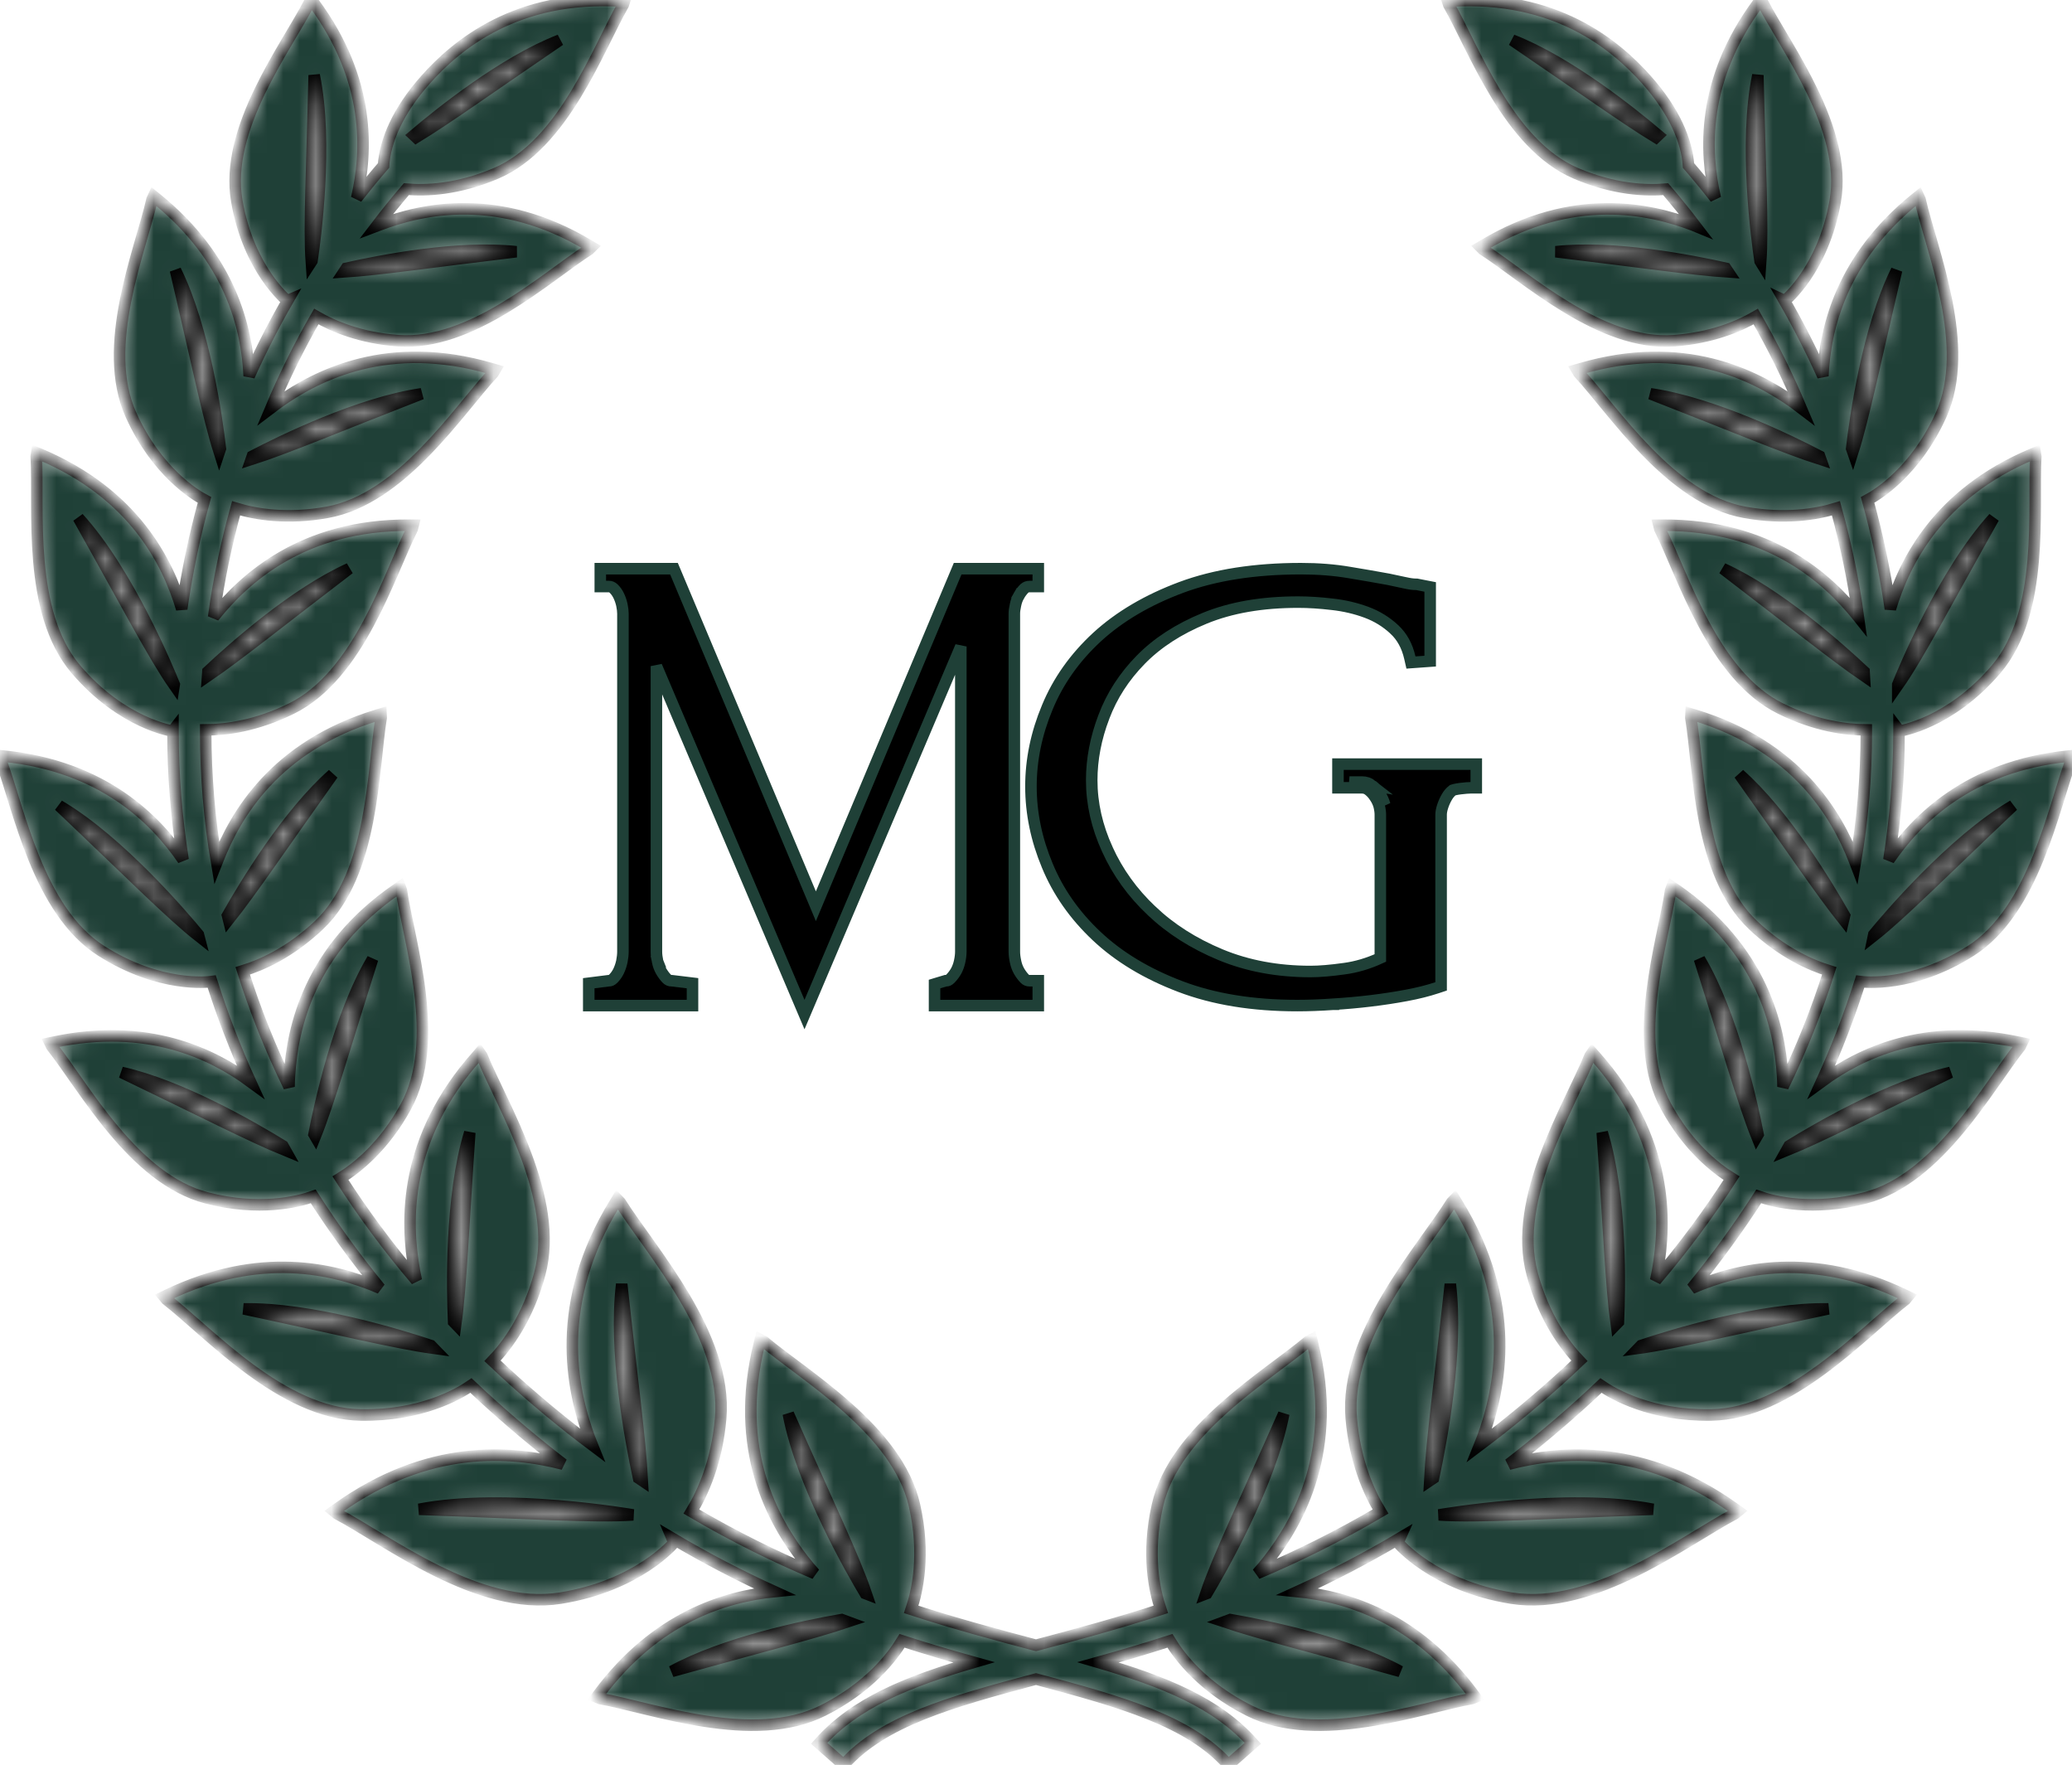 <svg width="128" height="109" viewBox="0 0 128 109" fill="none" xmlns="http://www.w3.org/2000/svg">
<mask id="path-1-inside-1_183_174" fill="white">
<path d="M121.728 58.736C125.673 56.238 126.84 49.903 127.968 46.9L128 46.674L127.773 46.697C121.602 47.323 118.379 50.633 116.689 53.103C117.101 50.498 117.315 47.862 117.315 45.207C117.315 45.175 117.314 45.144 117.314 45.112L117.341 45.148C117.341 45.148 120.434 44.705 123.309 41.338C126.338 37.789 125.576 31.394 125.764 28.192L125.728 27.966L125.518 28.056C119.697 30.518 117.63 34.742 116.78 37.606C116.456 35.327 115.983 33.079 115.374 30.876C115.969 30.558 118.32 29.135 119.907 25.64C121.831 21.393 119.322 15.458 118.614 12.33L118.518 12.123L118.34 12.266C113.763 15.969 112.746 20.242 112.611 23.225C111.894 21.634 111.099 20.077 110.227 18.557L110.259 18.572C110.259 18.572 112.637 16.671 113.374 12.422C114.151 7.944 110.33 2.952 108.894 0.172L108.752 0.001L108.62 0.18C105.077 4.967 105.306 9.4 105.967 12.24C105.433 11.556 104.879 10.882 104.308 10.22C104.213 8.725 103.449 6.873 101.699 4.911C99.776 2.752 96.086 -0.319 89.652 0.065L89.43 0.079L89.498 0.291C91.054 3.006 93.171 8.921 97.36 10.709C99.715 11.713 101.68 11.789 102.9 11.684C103.54 12.43 104.155 13.191 104.748 13.968C104.692 13.945 104.64 13.924 104.585 13.902C101.881 12.873 97.185 11.844 91.655 15.142L91.462 15.255L91.619 15.413C94.256 17.106 98.869 21.381 103.413 21.043C105.725 20.87 107.4 20.167 108.465 19.55C109.516 21.379 110.45 23.268 111.268 25.205C111.117 25.089 110.959 24.971 110.796 24.857C108.375 23.141 103.977 20.917 97.637 22.774L97.418 22.838L97.534 23.034C99.715 25.392 103.195 30.817 107.793 31.645C110.276 32.091 112.211 31.762 113.418 31.394C114.027 33.591 114.494 35.835 114.807 38.112C114.795 38.097 114.785 38.084 114.775 38.069C112.926 35.754 109.317 32.402 102.706 32.437L102.479 32.438L102.535 32.66C103.976 35.527 105.814 41.702 110.003 43.766C112.159 44.829 114.028 45.075 115.292 45.079C115.292 45.121 115.294 45.164 115.294 45.207C115.294 47.927 115.065 50.629 114.614 53.295C114.589 53.23 114.567 53.165 114.54 53.098C113.461 50.339 111.006 46.075 104.683 44.162L104.464 44.096L104.452 44.322C104.981 47.487 104.906 53.928 108.296 57.135C110.064 58.806 111.799 59.591 113.007 59.96C112.242 62.395 111.284 64.784 110.147 67.118C110.143 66.891 110.135 66.659 110.119 66.42C109.937 63.465 108.91 58.658 103.476 54.906L103.286 54.776L103.205 54.99C102.737 58.163 100.69 64.272 102.934 68.359C104.269 70.789 105.92 72.113 106.969 72.762C105.572 74.937 104.007 77.047 102.281 79.078C102.324 78.883 102.364 78.686 102.4 78.483C102.945 75.448 103.093 70.33 98.519 65.201L98.361 65.023L98.226 65.218C96.971 68.313 93.39 73.994 94.653 78.68C95.384 81.39 96.672 83.109 97.57 84.045C97.319 84.282 97.07 84.52 96.816 84.754C94.995 86.426 93.188 87.916 91.406 89.256C91.464 89.113 91.523 88.97 91.576 88.821C92.707 85.763 93.806 80.463 89.996 74.283L89.864 74.068L89.686 74.249C87.806 77.24 83.028 82.493 83.475 87.603C83.706 90.26 84.559 92.166 85.282 93.353C82.657 94.897 80.11 96.146 77.663 97.181C77.897 96.921 78.133 96.645 78.364 96.346C80.236 93.942 82.719 89.537 81.081 82.961L81.025 82.735L80.818 82.844C78.294 84.976 72.553 88.302 71.501 92.976C70.819 95.997 71.319 98.257 71.707 99.396C68.953 100.292 66.385 100.975 64.055 101.596C64.036 101.6 64.017 101.605 63.999 101.609C63.98 101.605 63.961 101.6 63.943 101.596C61.611 100.974 59.043 100.291 56.291 99.396C56.679 98.257 57.176 95.995 56.497 92.976C55.444 88.302 49.702 84.976 47.179 82.844L46.971 82.735L46.915 82.961C45.277 89.537 47.759 93.942 49.633 96.346C49.865 96.645 50.1 96.921 50.334 97.181C47.886 96.146 45.339 94.897 42.714 93.353C43.437 92.166 44.288 90.261 44.52 87.603C44.967 82.493 40.19 77.24 38.309 74.249L38.134 74.068L38.003 74.283C34.192 80.464 35.292 85.763 36.42 88.821C36.476 88.97 36.534 89.113 36.591 89.254C34.809 87.916 33.004 86.426 31.183 84.754C30.928 84.52 30.677 84.282 30.426 84.045C31.324 83.111 32.613 81.391 33.343 78.68C34.606 73.994 31.027 68.313 29.77 65.218L29.635 65.023L29.483 65.201C24.908 70.33 25.054 75.448 25.6 78.483C25.636 78.686 25.678 78.884 25.719 79.078C23.993 77.047 22.429 74.937 21.032 72.762C22.08 72.114 23.731 70.789 25.066 68.359C27.311 64.272 25.264 58.162 24.795 54.99L24.714 54.776L24.527 54.906C19.092 58.657 18.065 63.465 17.883 66.42C17.868 66.66 17.86 66.892 17.856 67.118C16.719 64.784 15.761 62.395 14.994 59.96C16.202 59.591 17.938 58.806 19.705 57.135C23.097 53.928 23.022 47.487 23.549 44.322L23.538 44.096L23.319 44.162C16.993 46.077 14.541 50.339 13.461 53.098C13.434 53.165 13.413 53.23 13.387 53.295C12.938 50.627 12.708 47.926 12.708 45.205C12.708 45.163 12.709 45.12 12.709 45.077C13.972 45.073 15.841 44.828 17.998 43.765C22.187 41.701 24.024 35.525 25.468 32.658L25.524 32.437L25.295 32.436C18.686 32.401 15.079 35.752 13.228 38.068C13.217 38.083 13.207 38.097 13.196 38.112C13.509 35.835 13.975 33.591 14.584 31.392C15.792 31.761 17.725 32.09 20.209 31.643C24.809 30.816 28.289 25.389 30.47 23.033L30.585 22.837L30.366 22.773C24.024 20.914 19.628 23.138 17.207 24.855C17.044 24.97 16.887 25.087 16.735 25.203C17.551 23.266 18.486 21.377 19.538 19.548C20.603 20.165 22.279 20.869 24.59 21.041C29.134 21.38 33.748 17.104 36.384 15.411L36.542 15.254L36.35 15.14C30.819 11.841 26.123 12.87 23.421 13.901C23.364 13.922 23.312 13.945 23.256 13.966C23.849 13.19 24.463 12.428 25.102 11.683C26.323 11.788 28.289 11.712 30.643 10.707C34.832 8.92 36.948 3.004 38.504 0.289L38.573 0.077L38.349 0.064C31.916 -0.32 28.225 2.751 26.302 4.909C24.552 6.872 23.791 8.724 23.695 10.219C23.123 10.881 22.57 11.555 22.034 12.239C22.697 9.399 22.925 4.965 19.383 0.179L19.25 0L19.108 0.171C17.673 2.951 13.852 7.943 14.629 12.42C15.367 16.669 17.744 18.57 17.744 18.57L17.777 18.556C16.903 20.074 16.109 21.632 15.393 23.224C15.258 20.242 14.241 15.968 9.664 12.264L9.487 12.121L9.39 12.33C8.681 15.458 6.173 21.393 8.099 25.64C9.685 29.135 12.035 30.56 12.631 30.876C12.021 33.079 11.549 35.327 11.225 37.606C10.374 34.744 8.306 30.518 2.485 28.056L2.274 27.966L2.238 28.192C2.426 31.394 1.663 37.789 4.692 41.338C7.567 44.706 10.659 45.148 10.659 45.148L10.687 45.112C10.687 45.144 10.686 45.175 10.686 45.207C10.686 47.862 10.9 50.496 11.311 53.102C9.622 50.631 6.398 47.323 0.227 46.697L0 46.674L0.032 46.9C1.16 49.903 2.327 56.238 6.272 58.736C9.866 61.01 12.844 60.654 13.08 60.621C13.742 62.717 14.541 64.781 15.468 66.806C13.057 65.037 9.083 63.141 3.317 64.364L3.093 64.411L3.194 64.616C5.189 67.131 8.243 72.806 12.765 73.98C15.992 74.818 18.369 74.231 19.349 73.89C20.6 75.835 21.977 77.729 23.482 79.563C20.617 78.319 16.035 77.251 10.353 79.973L10.137 80.077L10.29 80.26C12.93 82.316 17.421 87.309 22.287 87.389C26.005 87.449 28.329 86.097 29.096 85.568C29.335 85.792 29.571 86.018 29.814 86.242C31.488 87.777 33.147 89.165 34.789 90.427C31.598 89.597 26.455 89.147 20.832 93.18L20.628 93.326L20.821 93.487C23.948 95.14 29.547 99.512 34.626 98.7C39.448 97.924 41.632 95.279 41.632 95.279L41.571 95.129C41.552 95.083 41.529 95.039 41.509 94.991C43.674 96.277 45.787 97.362 47.836 98.295C44.785 98.601 40.534 99.879 36.995 104.623L36.856 104.812L37.073 104.902C40.327 105.49 46.549 107.801 50.84 105.643C53.678 104.216 55.113 102.342 55.726 101.336C57.265 101.835 58.749 102.27 60.164 102.664C56.092 103.852 52.82 105.162 50.602 107.665L52.117 109C54.511 106.298 58.699 105.111 63.999 103.698C69.298 105.111 73.486 106.297 75.881 109L77.397 107.665C75.178 105.162 71.906 103.852 67.835 102.664C69.251 102.27 70.735 101.835 72.274 101.336C72.884 102.342 74.322 104.215 77.159 105.643C81.448 107.801 87.672 105.491 90.925 104.902L91.141 104.812L91.002 104.623C87.462 99.877 83.213 98.6 80.159 98.295C82.208 97.363 84.322 96.277 86.485 94.992C86.465 95.037 86.442 95.082 86.424 95.129L86.364 95.279C86.364 95.279 88.548 97.924 93.369 98.7C98.448 99.511 104.047 95.14 107.174 93.487L107.368 93.326L107.163 93.18C101.542 89.147 96.398 89.596 93.207 90.427C94.847 89.166 96.508 87.779 98.181 86.242C98.424 86.018 98.659 85.792 98.899 85.568C99.665 86.097 101.991 87.449 105.707 87.389C110.573 87.309 115.065 82.316 117.705 80.26L117.857 80.077L117.643 79.973C111.96 77.25 107.377 78.32 104.513 79.563C106.019 77.729 107.396 75.835 108.647 73.89C109.629 74.232 112.004 74.818 115.231 73.98C119.754 72.806 122.807 67.131 124.804 64.616L124.903 64.411L124.679 64.364C118.913 63.141 114.94 65.037 112.529 66.806C113.455 64.781 114.254 62.718 114.916 60.621C115.157 60.653 118.137 61.009 121.728 58.736ZM29.022 69.945C28.625 75.719 28.479 79.467 28.155 81.782C28.111 81.737 28.066 81.69 28.023 81.643C27.933 79.621 27.814 73.904 29.022 69.945ZM23.018 59.229C21.304 64.62 20.31 68.116 19.474 70.19C19.448 70.146 19.421 70.102 19.397 70.058C19.74 68.288 20.936 62.739 23.018 59.229ZM20.557 47.818C17.492 52.117 15.529 55.036 14.117 56.805C14.095 56.719 14.074 56.63 14.054 56.545C15.148 54.612 17.762 50.292 20.557 47.818ZM21.574 35.116C17.421 38.283 14.698 40.477 12.825 41.758C12.832 41.663 12.836 41.567 12.843 41.474C14.498 39.92 18.219 36.634 21.574 35.116ZM26.046 24.319C20.964 26.297 17.671 27.69 15.519 28.377C15.543 28.308 15.568 28.241 15.591 28.173C17.433 27.214 22.207 24.881 26.046 24.319ZM31.895 15.547C26.831 16.152 23.451 16.648 21.244 16.796C21.294 16.72 21.344 16.644 21.395 16.568C23.55 16.084 28.319 15.162 31.895 15.547ZM34.584 2.476C30.367 5.342 27.598 7.337 25.706 8.483L25.567 8.353C27.159 7.001 31.114 3.823 34.584 2.476ZM19.408 4.643C20.282 8.842 19.453 14.91 19.274 16.112C19.261 16.133 19.246 16.154 19.231 16.177C19.078 14.032 19.278 10.426 19.408 4.643ZM10.839 16.691C12.623 20.306 13.397 25.843 13.615 27.7C13.589 27.77 13.568 27.841 13.544 27.913C12.866 25.784 12.14 22.216 10.839 16.691ZM4.841 31.983C7.918 35.355 10.431 41.446 10.769 42.286C10.768 42.298 10.768 42.313 10.766 42.325C9.505 40.524 7.787 37.218 4.841 31.983ZM3.645 49.753C7.401 51.963 11.4 56.685 12.258 57.726C12.266 57.757 12.274 57.788 12.282 57.819C10.542 56.45 7.938 53.82 3.645 49.753ZM7.508 66.232C11.187 67.059 15.614 69.621 17.48 70.769C17.534 70.864 17.584 70.959 17.637 71.053C15.543 70.201 12.38 68.571 7.508 66.232ZM15.057 80.836C19.211 80.767 24.7 82.457 26.619 83.097C26.676 83.156 26.733 83.213 26.789 83.271C24.474 82.955 20.798 82.057 15.057 80.836ZM25.888 93.213C31.199 92.18 39.113 93.559 39.113 93.559C36.705 93.725 32.584 93.442 25.888 93.213ZM48.698 87.317C51.145 92.856 52.792 96.279 53.519 98.435C53.496 98.426 53.473 98.418 53.449 98.409C52.753 97.247 49.538 91.724 48.698 87.317ZM38.407 79.305C39.032 85.113 39.555 88.958 39.682 91.444C39.604 91.391 39.526 91.342 39.449 91.29C38.941 88.934 37.91 83.412 38.407 79.305ZM41.504 103.225C44.762 101.449 49.633 100.435 51.993 100.023C52.117 100.071 52.244 100.119 52.367 100.164C50.154 100.907 46.667 101.781 41.504 103.225ZM102.115 93.213C95.417 93.443 91.296 93.726 88.888 93.559C88.888 93.559 96.803 92.178 102.115 93.213ZM89.596 79.305C90.092 83.412 89.064 88.934 88.555 91.289C88.476 91.341 88.398 91.39 88.322 91.442C88.448 88.958 88.971 85.112 89.596 79.305ZM79.305 87.317C78.464 91.725 75.251 97.247 74.554 98.409C74.529 98.418 74.507 98.426 74.484 98.435C75.21 96.278 76.856 92.856 79.305 87.317ZM86.497 103.225C81.336 101.781 77.848 100.907 75.636 100.164C75.759 100.119 75.886 100.071 76.008 100.023C78.368 100.437 83.241 101.449 86.497 103.225ZM124.358 49.753C120.065 53.82 117.461 56.45 115.722 57.819C115.728 57.788 115.737 57.757 115.746 57.726C116.601 56.688 120.601 51.963 124.358 49.753ZM123.162 31.983C120.216 37.22 118.499 40.526 117.236 42.325C117.236 42.312 117.235 42.298 117.235 42.286C117.572 41.446 120.086 35.355 123.162 31.983ZM117.165 16.691C115.861 22.216 115.136 25.784 114.46 27.913C114.435 27.842 114.413 27.77 114.388 27.7C114.606 25.84 115.378 20.306 117.165 16.691ZM108.595 4.643C108.726 10.426 108.925 14.032 108.771 16.177C108.757 16.154 108.743 16.133 108.728 16.112C108.548 14.907 107.722 8.842 108.595 4.643ZM93.417 2.476C96.888 3.823 100.843 7.003 102.435 8.353L102.296 8.485C100.405 7.336 97.636 5.342 93.417 2.476ZM96.108 15.547C99.685 15.162 104.451 16.084 106.609 16.568C106.66 16.644 106.708 16.721 106.759 16.796C104.551 16.648 101.172 16.152 96.108 15.547ZM101.956 24.319C105.796 24.881 110.568 27.213 112.409 28.173C112.434 28.241 112.459 28.308 112.483 28.377C110.331 27.69 107.039 26.299 101.956 24.319ZM106.43 35.116C109.784 36.634 113.505 39.92 115.159 41.473C115.167 41.567 115.171 41.663 115.176 41.758C113.305 40.477 110.581 38.282 106.43 35.116ZM107.447 47.818C110.24 50.291 112.855 54.612 113.948 56.544C113.926 56.63 113.906 56.719 113.886 56.805C112.473 55.036 110.511 52.117 107.447 47.818ZM104.986 59.229C107.067 62.739 108.263 68.286 108.607 70.058C108.581 70.101 108.556 70.144 108.529 70.19C107.693 68.114 106.699 64.62 104.986 59.229ZM99.98 81.646C99.937 81.691 99.891 81.737 99.846 81.783C99.525 79.469 99.376 75.721 98.98 69.946C100.188 73.904 100.068 79.621 99.98 81.646ZM112.946 80.836C107.203 82.057 103.531 82.955 101.213 83.271C101.269 83.213 101.327 83.155 101.383 83.097C103.306 82.457 108.791 80.767 112.946 80.836ZM120.494 66.232C115.623 68.571 112.46 70.201 110.367 71.053C110.42 70.959 110.47 70.864 110.524 70.769C112.389 69.621 116.816 67.059 120.494 66.232Z"/>
</mask>
<path d="M121.728 58.736C125.673 56.238 126.84 49.903 127.968 46.9L128 46.674L127.773 46.697C121.602 47.323 118.379 50.633 116.689 53.103C117.101 50.498 117.315 47.862 117.315 45.207C117.315 45.175 117.314 45.144 117.314 45.112L117.341 45.148C117.341 45.148 120.434 44.705 123.309 41.338C126.338 37.789 125.576 31.394 125.764 28.192L125.728 27.966L125.518 28.056C119.697 30.518 117.63 34.742 116.78 37.606C116.456 35.327 115.983 33.079 115.374 30.876C115.969 30.558 118.32 29.135 119.907 25.64C121.831 21.393 119.322 15.458 118.614 12.33L118.518 12.123L118.34 12.266C113.763 15.969 112.746 20.242 112.611 23.225C111.894 21.634 111.099 20.077 110.227 18.557L110.259 18.572C110.259 18.572 112.637 16.671 113.374 12.422C114.151 7.944 110.33 2.952 108.894 0.172L108.752 0.001L108.62 0.18C105.077 4.967 105.306 9.4 105.967 12.24C105.433 11.556 104.879 10.882 104.308 10.22C104.213 8.725 103.449 6.873 101.699 4.911C99.776 2.752 96.086 -0.319 89.652 0.065L89.43 0.079L89.498 0.291C91.054 3.006 93.171 8.921 97.36 10.709C99.715 11.713 101.68 11.789 102.9 11.684C103.54 12.43 104.155 13.191 104.748 13.968C104.692 13.945 104.64 13.924 104.585 13.902C101.881 12.873 97.185 11.844 91.655 15.142L91.462 15.255L91.619 15.413C94.256 17.106 98.869 21.381 103.413 21.043C105.725 20.87 107.4 20.167 108.465 19.55C109.516 21.379 110.45 23.268 111.268 25.205C111.117 25.089 110.959 24.971 110.796 24.857C108.375 23.141 103.977 20.917 97.637 22.774L97.418 22.838L97.534 23.034C99.715 25.392 103.195 30.817 107.793 31.645C110.276 32.091 112.211 31.762 113.418 31.394C114.027 33.591 114.494 35.835 114.807 38.112C114.795 38.097 114.785 38.084 114.775 38.069C112.926 35.754 109.317 32.402 102.706 32.437L102.479 32.438L102.535 32.66C103.976 35.527 105.814 41.702 110.003 43.766C112.159 44.829 114.028 45.075 115.292 45.079C115.292 45.121 115.294 45.164 115.294 45.207C115.294 47.927 115.065 50.629 114.614 53.295C114.589 53.23 114.567 53.165 114.54 53.098C113.461 50.339 111.006 46.075 104.683 44.162L104.464 44.096L104.452 44.322C104.981 47.487 104.906 53.928 108.296 57.135C110.064 58.806 111.799 59.591 113.007 59.96C112.242 62.395 111.284 64.784 110.147 67.118C110.143 66.891 110.135 66.659 110.119 66.42C109.937 63.465 108.91 58.658 103.476 54.906L103.286 54.776L103.205 54.99C102.737 58.163 100.69 64.272 102.934 68.359C104.269 70.789 105.92 72.113 106.969 72.762C105.572 74.937 104.007 77.047 102.281 79.078C102.324 78.883 102.364 78.686 102.4 78.483C102.945 75.448 103.093 70.33 98.519 65.201L98.361 65.023L98.226 65.218C96.971 68.313 93.39 73.994 94.653 78.68C95.384 81.39 96.672 83.109 97.57 84.045C97.319 84.282 97.07 84.52 96.816 84.754C94.995 86.426 93.188 87.916 91.406 89.256C91.464 89.113 91.523 88.97 91.576 88.821C92.707 85.763 93.806 80.463 89.996 74.283L89.864 74.068L89.686 74.249C87.806 77.24 83.028 82.493 83.475 87.603C83.706 90.26 84.559 92.166 85.282 93.353C82.657 94.897 80.11 96.146 77.663 97.181C77.897 96.921 78.133 96.645 78.364 96.346C80.236 93.942 82.719 89.537 81.081 82.961L81.025 82.735L80.818 82.844C78.294 84.976 72.553 88.302 71.501 92.976C70.819 95.997 71.319 98.257 71.707 99.396C68.953 100.292 66.385 100.975 64.055 101.596C64.036 101.6 64.017 101.605 63.999 101.609C63.98 101.605 63.961 101.6 63.943 101.596C61.611 100.974 59.043 100.291 56.291 99.396C56.679 98.257 57.176 95.995 56.497 92.976C55.444 88.302 49.702 84.976 47.179 82.844L46.971 82.735L46.915 82.961C45.277 89.537 47.759 93.942 49.633 96.346C49.865 96.645 50.1 96.921 50.334 97.181C47.886 96.146 45.339 94.897 42.714 93.353C43.437 92.166 44.288 90.261 44.52 87.603C44.967 82.493 40.19 77.24 38.309 74.249L38.134 74.068L38.003 74.283C34.192 80.464 35.292 85.763 36.42 88.821C36.476 88.97 36.534 89.113 36.591 89.254C34.809 87.916 33.004 86.426 31.183 84.754C30.928 84.52 30.677 84.282 30.426 84.045C31.324 83.111 32.613 81.391 33.343 78.68C34.606 73.994 31.027 68.313 29.77 65.218L29.635 65.023L29.483 65.201C24.908 70.33 25.054 75.448 25.6 78.483C25.636 78.686 25.678 78.884 25.719 79.078C23.993 77.047 22.429 74.937 21.032 72.762C22.08 72.114 23.731 70.789 25.066 68.359C27.311 64.272 25.264 58.162 24.795 54.99L24.714 54.776L24.527 54.906C19.092 58.657 18.065 63.465 17.883 66.42C17.868 66.66 17.86 66.892 17.856 67.118C16.719 64.784 15.761 62.395 14.994 59.96C16.202 59.591 17.938 58.806 19.705 57.135C23.097 53.928 23.022 47.487 23.549 44.322L23.538 44.096L23.319 44.162C16.993 46.077 14.541 50.339 13.461 53.098C13.434 53.165 13.413 53.23 13.387 53.295C12.938 50.627 12.708 47.926 12.708 45.205C12.708 45.163 12.709 45.12 12.709 45.077C13.972 45.073 15.841 44.828 17.998 43.765C22.187 41.701 24.024 35.525 25.468 32.658L25.524 32.437L25.295 32.436C18.686 32.401 15.079 35.752 13.228 38.068C13.217 38.083 13.207 38.097 13.196 38.112C13.509 35.835 13.975 33.591 14.584 31.392C15.792 31.761 17.725 32.09 20.209 31.643C24.809 30.816 28.289 25.389 30.47 23.033L30.585 22.837L30.366 22.773C24.024 20.914 19.628 23.138 17.207 24.855C17.044 24.97 16.887 25.087 16.735 25.203C17.551 23.266 18.486 21.377 19.538 19.548C20.603 20.165 22.279 20.869 24.59 21.041C29.134 21.38 33.748 17.104 36.384 15.411L36.542 15.254L36.35 15.14C30.819 11.841 26.123 12.87 23.421 13.901C23.364 13.922 23.312 13.945 23.256 13.966C23.849 13.19 24.463 12.428 25.102 11.683C26.323 11.788 28.289 11.712 30.643 10.707C34.832 8.92 36.948 3.004 38.504 0.289L38.573 0.077L38.349 0.064C31.916 -0.32 28.225 2.751 26.302 4.909C24.552 6.872 23.791 8.724 23.695 10.219C23.123 10.881 22.57 11.555 22.034 12.239C22.697 9.399 22.925 4.965 19.383 0.179L19.25 0L19.108 0.171C17.673 2.951 13.852 7.943 14.629 12.42C15.367 16.669 17.744 18.57 17.744 18.57L17.777 18.556C16.903 20.074 16.109 21.632 15.393 23.224C15.258 20.242 14.241 15.968 9.664 12.264L9.487 12.121L9.39 12.33C8.681 15.458 6.173 21.393 8.099 25.64C9.685 29.135 12.035 30.56 12.631 30.876C12.021 33.079 11.549 35.327 11.225 37.606C10.374 34.744 8.306 30.518 2.485 28.056L2.274 27.966L2.238 28.192C2.426 31.394 1.663 37.789 4.692 41.338C7.567 44.706 10.659 45.148 10.659 45.148L10.687 45.112C10.687 45.144 10.686 45.175 10.686 45.207C10.686 47.862 10.9 50.496 11.311 53.102C9.622 50.631 6.398 47.323 0.227 46.697L0 46.674L0.032 46.9C1.16 49.903 2.327 56.238 6.272 58.736C9.866 61.01 12.844 60.654 13.08 60.621C13.742 62.717 14.541 64.781 15.468 66.806C13.057 65.037 9.083 63.141 3.317 64.364L3.093 64.411L3.194 64.616C5.189 67.131 8.243 72.806 12.765 73.98C15.992 74.818 18.369 74.231 19.349 73.89C20.6 75.835 21.977 77.729 23.482 79.563C20.617 78.319 16.035 77.251 10.353 79.973L10.137 80.077L10.29 80.26C12.93 82.316 17.421 87.309 22.287 87.389C26.005 87.449 28.329 86.097 29.096 85.568C29.335 85.792 29.571 86.018 29.814 86.242C31.488 87.777 33.147 89.165 34.789 90.427C31.598 89.597 26.455 89.147 20.832 93.18L20.628 93.326L20.821 93.487C23.948 95.14 29.547 99.512 34.626 98.7C39.448 97.924 41.632 95.279 41.632 95.279L41.571 95.129C41.552 95.083 41.529 95.039 41.509 94.991C43.674 96.277 45.787 97.362 47.836 98.295C44.785 98.601 40.534 99.879 36.995 104.623L36.856 104.812L37.073 104.902C40.327 105.49 46.549 107.801 50.84 105.643C53.678 104.216 55.113 102.342 55.726 101.336C57.265 101.835 58.749 102.27 60.164 102.664C56.092 103.852 52.82 105.162 50.602 107.665L52.117 109C54.511 106.298 58.699 105.111 63.999 103.698C69.298 105.111 73.486 106.297 75.881 109L77.397 107.665C75.178 105.162 71.906 103.852 67.835 102.664C69.251 102.27 70.735 101.835 72.274 101.336C72.884 102.342 74.322 104.215 77.159 105.643C81.448 107.801 87.672 105.491 90.925 104.902L91.141 104.812L91.002 104.623C87.462 99.877 83.213 98.6 80.159 98.295C82.208 97.363 84.322 96.277 86.485 94.992C86.465 95.037 86.442 95.082 86.424 95.129L86.364 95.279C86.364 95.279 88.548 97.924 93.369 98.7C98.448 99.511 104.047 95.14 107.174 93.487L107.368 93.326L107.163 93.18C101.542 89.147 96.398 89.596 93.207 90.427C94.847 89.166 96.508 87.779 98.181 86.242C98.424 86.018 98.659 85.792 98.899 85.568C99.665 86.097 101.991 87.449 105.707 87.389C110.573 87.309 115.065 82.316 117.705 80.26L117.857 80.077L117.643 79.973C111.96 77.25 107.377 78.32 104.513 79.563C106.019 77.729 107.396 75.835 108.647 73.89C109.629 74.232 112.004 74.818 115.231 73.98C119.754 72.806 122.807 67.131 124.804 64.616L124.903 64.411L124.679 64.364C118.913 63.141 114.94 65.037 112.529 66.806C113.455 64.781 114.254 62.718 114.916 60.621C115.157 60.653 118.137 61.009 121.728 58.736ZM29.022 69.945C28.625 75.719 28.479 79.467 28.155 81.782C28.111 81.737 28.066 81.69 28.023 81.643C27.933 79.621 27.814 73.904 29.022 69.945ZM23.018 59.229C21.304 64.62 20.31 68.116 19.474 70.19C19.448 70.146 19.421 70.102 19.397 70.058C19.74 68.288 20.936 62.739 23.018 59.229ZM20.557 47.818C17.492 52.117 15.529 55.036 14.117 56.805C14.095 56.719 14.074 56.63 14.054 56.545C15.148 54.612 17.762 50.292 20.557 47.818ZM21.574 35.116C17.421 38.283 14.698 40.477 12.825 41.758C12.832 41.663 12.836 41.567 12.843 41.474C14.498 39.92 18.219 36.634 21.574 35.116ZM26.046 24.319C20.964 26.297 17.671 27.69 15.519 28.377C15.543 28.308 15.568 28.241 15.591 28.173C17.433 27.214 22.207 24.881 26.046 24.319ZM31.895 15.547C26.831 16.152 23.451 16.648 21.244 16.796C21.294 16.72 21.344 16.644 21.395 16.568C23.55 16.084 28.319 15.162 31.895 15.547ZM34.584 2.476C30.367 5.342 27.598 7.337 25.706 8.483L25.567 8.353C27.159 7.001 31.114 3.823 34.584 2.476ZM19.408 4.643C20.282 8.842 19.453 14.91 19.274 16.112C19.261 16.133 19.246 16.154 19.231 16.177C19.078 14.032 19.278 10.426 19.408 4.643ZM10.839 16.691C12.623 20.306 13.397 25.843 13.615 27.7C13.589 27.77 13.568 27.841 13.544 27.913C12.866 25.784 12.14 22.216 10.839 16.691ZM4.841 31.983C7.918 35.355 10.431 41.446 10.769 42.286C10.768 42.298 10.768 42.313 10.766 42.325C9.505 40.524 7.787 37.218 4.841 31.983ZM3.645 49.753C7.401 51.963 11.4 56.685 12.258 57.726C12.266 57.757 12.274 57.788 12.282 57.819C10.542 56.45 7.938 53.82 3.645 49.753ZM7.508 66.232C11.187 67.059 15.614 69.621 17.48 70.769C17.534 70.864 17.584 70.959 17.637 71.053C15.543 70.201 12.38 68.571 7.508 66.232ZM15.057 80.836C19.211 80.767 24.7 82.457 26.619 83.097C26.676 83.156 26.733 83.213 26.789 83.271C24.474 82.955 20.798 82.057 15.057 80.836ZM25.888 93.213C31.199 92.18 39.113 93.559 39.113 93.559C36.705 93.725 32.584 93.442 25.888 93.213ZM48.698 87.317C51.145 92.856 52.792 96.279 53.519 98.435C53.496 98.426 53.473 98.418 53.449 98.409C52.753 97.247 49.538 91.724 48.698 87.317ZM38.407 79.305C39.032 85.113 39.555 88.958 39.682 91.444C39.604 91.391 39.526 91.342 39.449 91.29C38.941 88.934 37.91 83.412 38.407 79.305ZM41.504 103.225C44.762 101.449 49.633 100.435 51.993 100.023C52.117 100.071 52.244 100.119 52.367 100.164C50.154 100.907 46.667 101.781 41.504 103.225ZM102.115 93.213C95.417 93.443 91.296 93.726 88.888 93.559C88.888 93.559 96.803 92.178 102.115 93.213ZM89.596 79.305C90.092 83.412 89.064 88.934 88.555 91.289C88.476 91.341 88.398 91.39 88.322 91.442C88.448 88.958 88.971 85.112 89.596 79.305ZM79.305 87.317C78.464 91.725 75.251 97.247 74.554 98.409C74.529 98.418 74.507 98.426 74.484 98.435C75.21 96.278 76.856 92.856 79.305 87.317ZM86.497 103.225C81.336 101.781 77.848 100.907 75.636 100.164C75.759 100.119 75.886 100.071 76.008 100.023C78.368 100.437 83.241 101.449 86.497 103.225ZM124.358 49.753C120.065 53.82 117.461 56.45 115.722 57.819C115.728 57.788 115.737 57.757 115.746 57.726C116.601 56.688 120.601 51.963 124.358 49.753ZM123.162 31.983C120.216 37.22 118.499 40.526 117.236 42.325C117.236 42.312 117.235 42.298 117.235 42.286C117.572 41.446 120.086 35.355 123.162 31.983ZM117.165 16.691C115.861 22.216 115.136 25.784 114.46 27.913C114.435 27.842 114.413 27.77 114.388 27.7C114.606 25.84 115.378 20.306 117.165 16.691ZM108.595 4.643C108.726 10.426 108.925 14.032 108.771 16.177C108.757 16.154 108.743 16.133 108.728 16.112C108.548 14.907 107.722 8.842 108.595 4.643ZM93.417 2.476C96.888 3.823 100.843 7.003 102.435 8.353L102.296 8.485C100.405 7.336 97.636 5.342 93.417 2.476ZM96.108 15.547C99.685 15.162 104.451 16.084 106.609 16.568C106.66 16.644 106.708 16.721 106.759 16.796C104.551 16.648 101.172 16.152 96.108 15.547ZM101.956 24.319C105.796 24.881 110.568 27.213 112.409 28.173C112.434 28.241 112.459 28.308 112.483 28.377C110.331 27.69 107.039 26.299 101.956 24.319ZM106.43 35.116C109.784 36.634 113.505 39.92 115.159 41.473C115.167 41.567 115.171 41.663 115.176 41.758C113.305 40.477 110.581 38.282 106.43 35.116ZM107.447 47.818C110.24 50.291 112.855 54.612 113.948 56.544C113.926 56.63 113.906 56.719 113.886 56.805C112.473 55.036 110.511 52.117 107.447 47.818ZM104.986 59.229C107.067 62.739 108.263 68.286 108.607 70.058C108.581 70.101 108.556 70.144 108.529 70.19C107.693 68.114 106.699 64.62 104.986 59.229ZM99.98 81.646C99.937 81.691 99.891 81.737 99.846 81.783C99.525 79.469 99.376 75.721 98.98 69.946C100.188 73.904 100.068 79.621 99.98 81.646ZM112.946 80.836C107.203 82.057 103.531 82.955 101.213 83.271C101.269 83.213 101.327 83.155 101.383 83.097C103.306 82.457 108.791 80.767 112.946 80.836ZM120.494 66.232C115.623 68.571 112.46 70.201 110.367 71.053C110.42 70.959 110.47 70.864 110.524 70.769C112.389 69.621 116.816 67.059 120.494 66.232Z" fill="#1F4037" stroke="black" stroke-width="0.712" mask="url(#path-1-inside-1_183_174)"/>
<path d="M57.733 61.747V62.103H58.089H63.785H64.141V61.747V60.924V60.568H63.785H63.591C63.483 60.568 63.389 60.532 63.297 60.438C63.169 60.304 63.052 60.147 62.947 59.965C62.848 59.787 62.778 59.595 62.736 59.386L62.736 59.386L62.735 59.381C62.685 59.15 62.662 58.947 62.662 58.77V37.9C62.662 37.755 62.684 37.576 62.734 37.36L62.734 37.36L62.736 37.351C62.777 37.148 62.847 36.961 62.946 36.788L62.64 36.613L62.946 36.788C63.049 36.609 63.163 36.461 63.285 36.341C63.375 36.262 63.472 36.225 63.591 36.225H63.785H64.141V35.869V35.478V35.122H63.785H59.397H59.16L59.069 35.34L50.402 55.968L41.728 35.34L41.636 35.122H41.4H37.44H37.084V35.478V35.869V36.225H37.44H37.633C37.715 36.225 37.801 36.253 37.901 36.343C38.023 36.458 38.127 36.599 38.212 36.769C38.3 36.948 38.369 37.143 38.417 37.355C38.462 37.571 38.482 37.752 38.482 37.9V58.77C38.482 58.949 38.461 59.153 38.416 59.383C38.368 59.6 38.299 59.8 38.211 59.984C38.125 60.157 38.018 60.307 37.89 60.437C37.785 60.542 37.702 60.568 37.633 60.568H37.611L37.589 60.57L36.683 60.684L36.371 60.723V61.037V61.747V62.103H36.727H42.424H42.78V61.747V61.037V60.722L42.467 60.684L41.523 60.57L41.502 60.568H41.48C41.372 60.568 41.279 60.532 41.186 60.439C41.058 60.304 40.941 60.147 40.837 59.965C40.737 59.787 40.667 59.595 40.625 59.386L40.626 59.386L40.624 59.381C40.575 59.15 40.551 58.947 40.551 58.77V41.14L49.371 61.887L49.699 62.658L50.027 61.887L59.356 39.926V58.77C59.356 58.947 59.333 59.149 59.283 59.38C59.237 59.592 59.165 59.788 59.069 59.968C58.965 60.148 58.847 60.303 58.716 60.437L58.716 60.437L58.711 60.441C58.614 60.543 58.535 60.568 58.468 60.568H58.415L58.365 60.583L57.986 60.696L57.733 60.773V61.037V61.747Z" fill="black" stroke="#1F4037" stroke-width="0.712"/>
<path d="M82.345 62.022C83.139 61.973 83.917 61.903 84.679 61.811C85.442 61.719 86.174 61.608 86.874 61.477C87.58 61.346 88.216 61.187 88.783 60.998L89.026 60.917V60.661V50.31C89.026 50.176 89.055 50.008 89.122 49.802C89.19 49.594 89.277 49.4 89.383 49.219L89.385 49.216C89.481 49.048 89.599 48.913 89.739 48.804C89.742 48.803 89.747 48.801 89.754 48.798C89.778 48.789 89.814 48.778 89.862 48.767C89.958 48.744 90.08 48.723 90.211 48.706C90.477 48.671 90.743 48.654 90.843 48.654H91.199V48.298V47.547V47.191H90.843H83.01H82.654V47.547V48.298V48.654H83.01H84.136C84.297 48.654 84.43 48.701 84.548 48.795L84.548 48.795L84.553 48.799C84.699 48.911 84.829 49.053 84.94 49.229L84.94 49.229L84.947 49.239C85.063 49.41 85.146 49.59 85.199 49.78C85.25 49.989 85.272 50.165 85.272 50.31V59.164C84.527 59.507 83.783 59.726 83.041 59.825L83.038 59.825C82.204 59.942 81.513 59.999 80.962 59.999C78.919 59.999 77.067 59.652 75.402 58.963C73.732 58.27 72.312 57.365 71.138 56.249L71.137 56.249C69.96 55.136 69.052 53.875 68.411 52.465L68.411 52.464C67.763 51.048 67.442 49.622 67.442 48.186C67.442 46.891 67.691 45.587 68.193 44.273L68.193 44.271C68.685 42.967 69.442 41.794 70.466 40.749L70.467 40.748C71.485 39.705 72.802 38.847 74.428 38.181C76.038 37.521 77.955 37.186 80.188 37.186C80.839 37.186 81.543 37.23 82.299 37.32L82.302 37.32C83.049 37.403 83.754 37.568 84.418 37.815C85.068 38.057 85.638 38.408 86.132 38.868L86.133 38.87C86.602 39.303 86.926 39.88 87.095 40.619L87.163 40.917L87.468 40.895L88.02 40.855L88.351 40.831V40.5V36.542V36.249L88.063 36.193L87.558 36.094L87.524 36.087H87.489C87.309 36.087 87.088 36.06 86.822 35.999L86.82 35.999C86.528 35.934 86.187 35.861 85.795 35.781L85.795 35.781L85.787 35.779C85.086 35.65 84.281 35.51 83.373 35.36C82.444 35.2 81.442 35.121 80.367 35.121C77.528 35.121 75.059 35.504 72.97 36.278L72.969 36.279C70.894 37.054 69.158 38.073 67.771 39.344L67.771 39.344L67.77 39.345C66.394 40.616 65.367 42.064 64.698 43.687C64.026 45.294 63.688 46.923 63.688 48.572C63.688 50.221 64.026 51.85 64.698 53.457C65.367 55.079 66.386 56.531 67.749 57.813C69.117 59.101 70.837 60.135 72.9 60.921C74.971 61.712 77.387 62.103 80.14 62.103C80.817 62.103 81.552 62.076 82.345 62.022ZM82.345 62.022C82.346 62.022 82.346 62.022 82.347 62.022L82.322 61.667L82.344 62.022C82.345 62.022 82.345 62.022 82.345 62.022ZM84.769 48.516C84.952 48.655 85.109 48.83 85.241 49.039C85.38 49.243 85.481 49.46 85.543 49.691L84.769 48.516ZM84.769 48.516C84.586 48.371 84.375 48.298 84.136 48.298H83.366L84.769 48.516Z" fill="black" stroke="#1F4037" stroke-width="0.712"/>
</svg>
